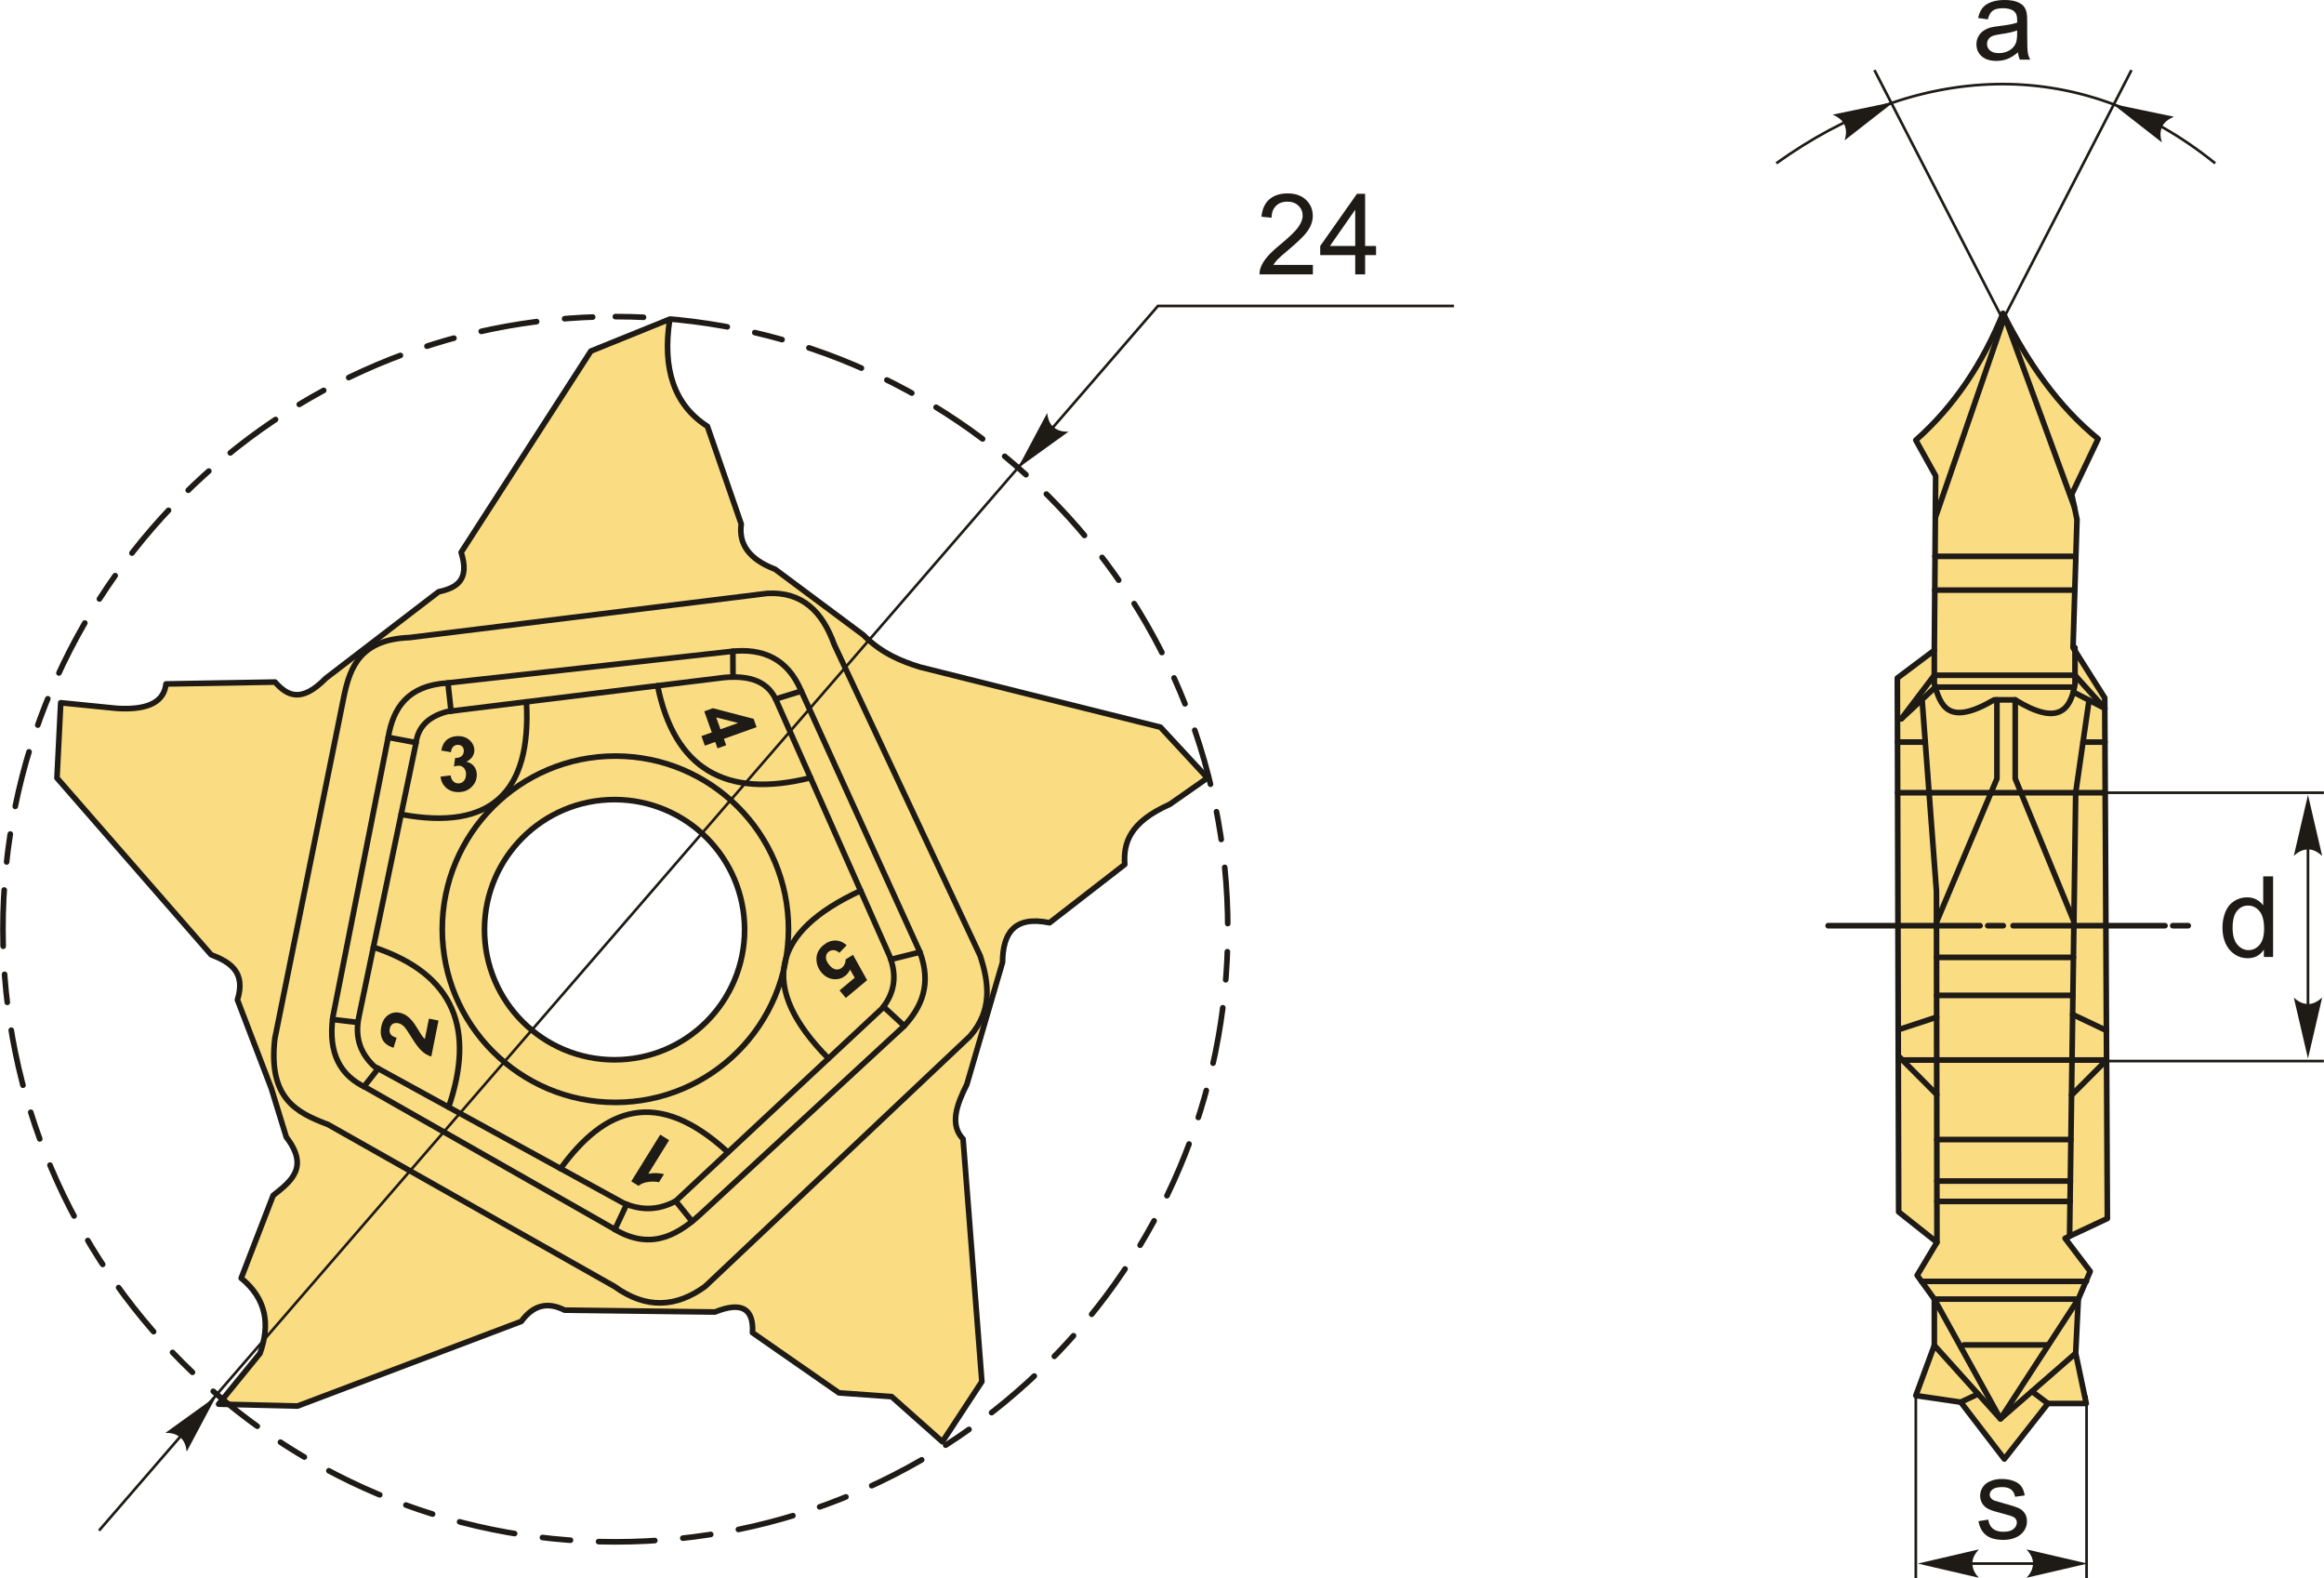<?xml version="1.0" encoding="UTF-8"?>
<!DOCTYPE svg PUBLIC "-//W3C//DTD SVG 1.1//EN" "http://www.w3.org/Graphics/SVG/1.1/DTD/svg11.dtd">
<!-- Creator: CorelDRAW 2018 (64-Bit) -->
<svg xmlns="http://www.w3.org/2000/svg" xml:space="preserve" width="2065px" height="1402px" version="1.1" style="shape-rendering:geometricPrecision; text-rendering:geometricPrecision; image-rendering:optimizeQuality; fill-rule:evenodd; clip-rule:evenodd"
viewBox="0 0 2062.5 1400.45"
 xmlns:xlink="http://www.w3.org/1999/xlink">
 <defs>
  <style type="text/css">
   <![CDATA[
    .str2 {stroke:#1E1A16;stroke-width:2.36;stroke-miterlimit:22.926}
    .str0 {stroke:#1E1A16;stroke-width:4.99;stroke-linecap:round;stroke-linejoin:round;stroke-miterlimit:22.926}
    .str1 {stroke:#1E1A16;stroke-width:4.99;stroke-linecap:round;stroke-linejoin:round;stroke-miterlimit:22.926;stroke-dasharray:24.97 24.97 49.93 24.97}
    .fil1 {fill:none}
    .fil0 {fill:#FADC82}
    .fil2 {fill:#1E1A16;fill-rule:nonzero}
    .fil3 {fill:#1E1A16;fill-rule:nonzero}
   ]]>
  </style>
 </defs>
 <g id="Layer_x0020_1">
  <g id="_1995208478832">
   <path class="fil0 str0" d="M240.66 965.6c-10.01,-26.14 -20.02,-52.28 -30.03,-78.42 7.63,-24.43 -6.18,-33.45 -23.36,-40.05 -45.6,-52.28 -91.21,-104.56 -136.82,-156.84 1.12,-22.24 2.23,-44.49 3.34,-66.74 16.69,1.67 33.37,3.34 50.06,5.01 29.36,1.71 41.68,-6.81 43.38,-21.69 32.26,-0.56 64.51,-1.12 96.77,-1.67 10.76,12.08 23.2,18.98 45.05,-3.34 33.37,-25.58 66.74,-51.17 100.11,-76.75 15.75,-3.43 27.95,-10.09 20.03,-35.04 38.37,-59.51 76.75,-119.02 115.12,-178.53 23.36,-9.46 46.72,-18.91 70.08,-28.37 -6.91,44.17 3.88,76.23 33.37,95.11 10.01,28.92 20.03,57.84 30.04,86.76 -2.46,17.5 6.73,31.13 30.03,40.05 26.14,19.46 52.28,38.93 78.42,58.39 16.13,16.35 34.03,23.35 50.06,28.37 71.19,17.8 142.38,35.59 213.57,53.39 13.9,15.02 27.81,30.04 41.71,45.05 -11.12,7.79 -22.25,15.58 -33.37,23.36 -35.87,15.92 -41.32,34.38 -40.04,53.39 -22.25,17.25 -44.5,34.49 -66.74,51.73 -31.14,-6.41 -41.49,9 -41.72,35.04 -10.56,36.15 -21.13,72.3 -31.7,108.45 -9.27,18.36 -15.35,35.84 -3.34,48.39 5.57,71.75 11.13,143.49 16.69,215.24 -11.68,17.8 -23.36,35.6 -35.04,53.39 -15.02,-13.34 -30.03,-26.69 -45.05,-40.04 -15.57,-1.11 -31.15,-2.23 -46.72,-3.34 -25.58,-17.8 -51.17,-35.59 -76.75,-53.39 1.16,-21.24 -9.46,-27.99 -33.37,-18.36 -44.5,-0.55 -88.99,-1.11 -133.48,-1.66 -14.35,-7.29 -27.32,-5.18 -38.38,10.01 -66.19,25.03 -132.37,50.05 -198.56,75.08 -23.36,-0.56 -46.71,-1.11 -70.07,-1.67 12.23,-15.01 24.47,-30.03 36.7,-45.05 9.06,-25.41 5.97,-48.19 -16.68,-66.74 9.45,-24.47 18.91,-48.94 28.36,-73.41 16.01,-12.57 32.27,-25.04 11.68,-51.73 -4.45,-14.46 -8.9,-28.92 -13.35,-43.38zm304.69 -256.12c63.75,0 115.44,51.68 115.44,115.44 0,63.75 -51.69,115.44 -115.44,115.44 -63.76,0 -115.44,-51.69 -115.44,-115.44 0,-63.76 51.68,-115.44 115.44,-115.44z"/>
   <path class="fil1 str0" d="M305.14 617.96c5.47,-26.72 15.2,-50.61 58.29,-52.25 105.84,-13.06 211.69,-26.13 317.54,-39.19 31.19,-1.69 48.9,16.39 59.29,45.22 43.21,92.11 86.41,184.23 129.62,276.34 7.9,24.33 10.86,48.41 -9.04,71.35 -78.38,74.02 -156.76,148.05 -235.14,222.07 -25.48,18.49 -52.14,20.36 -80.39,0 -84.75,-47.89 -169.49,-95.79 -254.23,-143.69 -27.4,-10.41 -53.43,-22.58 -47.23,-76.37 20.43,-101.16 40.86,-202.32 61.29,-303.48z"/>
   <path class="fil1 str0" d="M344.45 654.29c4.41,-26.57 17.72,-45.99 52.35,-48.26 83.43,-9.27 166.86,-18.54 250.29,-27.81 31.99,-4.09 51.9,8.3 62.98,32.71 35.45,77.98 70.89,155.96 106.33,233.94 10.47,28.38 1.63,48.36 -13.9,65.43 -60.53,55.89 -121.06,111.79 -181.58,167.68 -22.08,20.17 -46.24,31.43 -77.71,11.45 -72.8,-41.44 -145.59,-82.88 -218.39,-124.33 -22.33,-10.42 -34.07,-29.79 -29.45,-62.98 16.36,-82.61 32.72,-165.22 49.08,-247.83z"/>
   <path class="fil1 str0" d="M368.99 660.01c1.49,-13.71 9.73,-23.8 27.81,-28.63l246.2 -30.26c21.99,-1.89 39.21,3.07 46.62,22.08l99.79 224.94c7.31,18.7 3.75,33.78 -6.54,46.62l-183.22 170.95c-14.32,7.75 -29.72,9.09 -46.62,1.64l-220.85 -121.06c-11.93,-11.08 -17.55,-25.08 -13.9,-43.35l50.71 -242.93z"/>
   <line class="fil1 str0" x1="369.13" y1="658.9" x2="344.45" y2= "654.29" />
   <line class="fil1 str0" x1="400.24" y1="630.96" x2="397.46" y2= "605.95" />
   <line class="fil1 str0" x1="650.49" y1="600.75" x2="650.37" y2= "577.85" />
   <line class="fil1 str0" x1="688.33" y1="620.24" x2="711.12" y2= "613.25" />
   <line class="fil1 str0" x1="784.05" y1="893.24" x2="802.5" y2= "910.3" />
   <line class="fil1 str0" x1="790.56" y1="851.32" x2="816.4" y2= "844.87" />
   <line class="fil1 str0" x1="545.64" y1="1090.92" x2="556.1" y2= "1068.61" />
   <line class="fil1 str0" x1="599.65" y1="1065.71" x2="614.19" y2= "1083.77" />
   <line class="fil1 str0" x1="317.58" y1="907.22" x2="295.06" y2= "904.57" />
   <line class="fil1 str0" x1="322.93" y1="964.19" x2="335.57" y2= "948.15" />
   <circle class="fil1 str0" cx="546.08" cy="824.51" r="153.65"/>
   <path class="fil1 str0" d="M355.92 722.61c79.85,14.9 115.76,-19.6 111.21,-99.87"/>
   <path class="fil1 str0" d="M583.56 608.43c14.72,73.02 59.68,100.7 135.76,81.7"/>
   <path class="fil1 str0" d="M331.33 840.43c73.23,24.15 89.92,74 66.75,141.98"/>
   <path class="fil1 str0" d="M497.44 1036.88c38.99,-53.69 85.5,-72.53 148.59,-14.44"/>
   <path class="fil1 str0" d="M763.77 790.34c-79.16,36.53 -91.03,85.65 -28.55,148.88"/>
   <g>
    <path class="fil2" d="M390.88 689.11l9.01 -1.1c0.29,2.31 1.06,4.07 2.31,5.29 1.25,1.22 2.77,1.83 4.54,1.83 1.91,0 3.52,-0.73 4.83,-2.19 1.3,-1.46 1.95,-3.42 1.95,-5.91 0,-2.34 -0.62,-4.2 -1.87,-5.57 -1.26,-1.37 -2.78,-2.06 -4.59,-2.06 -1.19,0 -2.6,0.24 -4.25,0.7l1.03 -7.55c2.51,0.07 4.42,-0.48 5.74,-1.65 1.32,-1.15 1.98,-2.7 1.98,-4.63 0,-1.64 -0.49,-2.94 -1.46,-3.92 -0.97,-0.97 -2.26,-1.46 -3.88,-1.46 -1.59,0 -2.95,0.55 -4.07,1.66 -1.13,1.11 -1.8,2.73 -2.05,4.85l-8.55 -1.46c0.6,-2.96 1.5,-5.32 2.71,-7.09 1.19,-1.77 2.88,-3.16 5.02,-4.17 2.15,-1.01 4.57,-1.52 7.24,-1.52 4.56,0 8.22,1.46 10.98,4.39 2.27,2.39 3.42,5.1 3.42,8.12 0,4.27 -2.33,7.7 -7,10.24 2.78,0.6 4.99,1.93 6.67,4.01 1.66,2.08 2.49,4.59 2.49,7.53 0,4.26 -1.56,7.9 -4.66,10.9 -3.11,3.01 -6.97,4.51 -11.61,4.51 -4.38,0 -8.02,-1.26 -10.9,-3.81 -2.9,-2.53 -4.57,-5.84 -5.03,-9.94z"/>
    <path class="fil2" d="M622.47 653.14l9.2 -3.29 -6.7 -18.71 7.67 -2.74 36.13 9.44 2.62 7.36 -28.99 10.38 2.03 5.67 -7.69 2.75 -2.04 -5.67 -9.2 3.3 -3.03 -8.49zm16.9 -6.04l15.62 -5.6 -19.38 -4.91 3.76 10.51z"/>
    <path class="fil2" d="M751.38 838.75l-6.5 6.68c-1.55,-1.45 -3.22,-2.22 -5,-2.33 -1.79,-0.11 -3.34,0.39 -4.64,1.47 -1.49,1.24 -2.25,2.91 -2.27,4.97 -0.03,2.08 0.98,4.34 3.01,6.79 1.91,2.29 3.85,3.58 5.83,3.87 1.98,0.29 3.8,-0.26 5.44,-1.62 2.06,-1.71 3.14,-4.16 3.26,-7.33l6.49 -4 12.52 22.47 -18.91 15.75 -5.57 -6.68 13.48 -11.24 -4.15 -7.27c-0.93,2.12 -2.23,3.88 -3.9,5.26 -3.16,2.64 -6.82,3.73 -10.95,3.26 -4.12,-0.47 -7.72,-2.54 -10.79,-6.22 -2.55,-3.08 -3.94,-6.56 -4.17,-10.44 -0.32,-5.31 1.68,-9.77 5.98,-13.36 3.45,-2.87 7.03,-4.29 10.74,-4.24 3.71,0.04 7.08,1.44 10.1,4.21z"/>
    <path class="fil2" d="M380.61 903.83l8.48 1.69 -6.39 31.98c-3.13,-0.98 -5.97,-2.63 -8.48,-4.93 -2.53,-2.31 -5.65,-6.49 -9.37,-12.54 -3.01,-4.89 -5.11,-7.92 -6.28,-9.12 -1.64,-1.64 -3.37,-2.64 -5.2,-3 -2.05,-0.41 -3.72,-0.18 -5.03,0.7 -1.3,0.87 -2.16,2.27 -2.54,4.2 -0.38,1.91 -0.11,3.54 0.81,4.89 0.92,1.35 2.7,2.38 5.32,3.09l-2.72 8.91c-4.91,-1.55 -8.18,-3.97 -9.79,-7.26 -1.62,-3.29 -2,-7.08 -1.15,-11.37 0.95,-4.69 2.95,-8.13 6.02,-10.31 3.07,-2.17 6.48,-2.89 10.26,-2.14 2.13,0.43 4.1,1.22 5.88,2.37 1.78,1.16 3.57,2.79 5.36,4.87 1.18,1.39 2.81,3.79 4.88,7.2 2.06,3.4 3.45,5.58 4.16,6.51 0.72,0.94 1.43,1.74 2.16,2.38l3.62 -18.12z"/>
    <path class="fil2" d="M585.88 1006.79l7.9 4.9 -18.46 29.8c4.56,-0.92 9.2,-0.8 13.92,0.33l-4.45 7.19c-2.48,-0.61 -5.52,-0.72 -9.1,-0.34 -3.59,0.39 -6.62,1.56 -9.08,3.51l-6.41 -3.96 25.68 -41.43z"/>
   </g>
   <path class="fil1 str1" d="M546.08 280.93c300.2,0 543.57,243.37 543.57,543.58 0,300.21 -243.37,543.58 -543.57,543.58 -300.21,0 -543.58,-243.37 -543.58,-543.58 0,-300.21 243.37,-543.58 543.58,-543.58z"/>
   <polyline class="fil1 str2" points="87.8,1358.09 1027.65,271.46 1290.42,271.46 "/>
   <path id="стрелка.cdr" class="fil3" d="M903.21 415.5l26.13 -49.04c0.6,5.23 2.29,9.85 5.69,12.59 3.63,2.91 7.25,4.1 13.26,3.97l-45.08 32.48z"/>
   <path id="стрелка.cdr_0" class="fil3" d="M191.73 1238.98l-26.12 49.03c-0.6,-5.22 -2.29,-9.84 -5.7,-12.58 -3.63,-2.91 -7.24,-4.1 -13.26,-3.98l45.08 -32.47z"/>
   <path class="fil2" d="M1165.17 235.04l0 8.39 -47.34 0c-0.06,-2.11 0.28,-4.15 1.03,-6.11 1.22,-3.21 3.17,-6.39 5.85,-9.5 2.68,-3.12 6.51,-6.71 11.48,-10.79 7.74,-6.38 13,-11.42 15.75,-15.15 2.76,-3.73 4.14,-7.26 4.14,-10.58 0,-3.48 -1.25,-6.41 -3.74,-8.81 -2.5,-2.38 -5.76,-3.58 -9.77,-3.58 -4.25,0 -7.64,1.27 -10.19,3.8 -2.55,2.51 -3.83,6.01 -3.86,10.48l-8.99 -0.9c0.62,-6.72 2.95,-11.85 6.97,-15.38 4.05,-3.52 9.46,-5.29 16.27,-5.29 6.86,0 12.3,1.9 16.29,5.71 4.01,3.81 6.01,8.54 6.01,14.17 0,2.86 -0.58,5.67 -1.76,8.44 -1.17,2.77 -3.12,5.69 -5.83,8.75 -2.73,3.05 -7.24,7.26 -13.53,12.58 -5.28,4.43 -8.67,7.43 -10.17,9.01 -1.5,1.58 -2.73,3.16 -3.71,4.76l35.1 0z"/>
   <path id="1" class="fil2" d="M1202.74 243.43l0 -17.08 -31.06 0 0 -8.09 32.66 -46.34 7.19 0 0 46.34 9.69 0 0 8.09 -9.69 0 0 17.08 -8.79 0zm0 -25.17l0 -32.17 -22.42 32.17 22.42 0z"/>
   <g>
    <path class="fil0 str0" d="M1700.32 390.58c34.52,-30.54 59.51,-68.71 77.39,-112.56 22.19,43.82 48.9,82.56 84.42,111.39 -7.82,16.41 -15.64,32.83 -23.45,49.24 1.56,7.43 3.13,14.85 4.69,22.28l-3.52 113.73 28.14 44.56 2.34 461.96 -37.51 17.59 22.27 29.31 -10.55 24.62 -2.34 48.07 9.38 44.56 -34.01 0 -38.69 49.24 -38.69 -50.42 -39.87 -5.86 16.42 -44.55 0 -41.04 -15.24 -21.1 17.58 -29.32 -34 -26.96 -1.17 -473.69 32.83 -24.62c0.39,-51.59 0.78,-103.18 1.17,-154.77 -5.86,-10.56 -11.72,-21.11 -17.59,-31.66z"/>
    <line class="fil1 str0" x1="1717.37" y1="493.65" x2="1842.24" y2= "493.65" />
    <line class="fil1 str0" x1="1717.14" y1="523.6" x2="1841.43" y2= "523.6" />
    <polyline class="fil1 str0" points="1717.63,459.31 1779.13,280.81 1841.02,449.79 "/>
    <path class="fil1 str0" d="M1716.74 577.01c0,9.87 0,19.75 0,29.63 5.53,19.83 12.25,38.21 53.07,14.36 6.25,0 12.49,0 18.73,0 37.39,23.01 48.99,9.91 53.06,-13.74 0,-10.86 0,-21.73 0,-32.6"/>
    <polyline class="fil1 str0" points="1687.42,637.85 1717.61,609.69 1840.12,609.69 "/>
    <line class="fil1 str0" x1="1840.12" y1="614.07" x2="1868.04" y2= "628.5" />
    <polyline class="fil1 str0" points="1687.42,637.85 1716.74,599.15 1841.6,599.15 1868.04,628.5 "/>
    <line class="fil1 str0" x1="1684.16" y1="703.39" x2="1868.45" y2= "703.39" />
    <polyline class="fil1 str0" points="1705.88,620.63 1718.63,790.78 1719.08,1102.28 "/>
    <polyline class="fil1 str0" points="1836.8,1096.9 1842.22,703.39 1854.08,621.28 "/>
    <line class="fil1 str0" x1="1684.05" y1="658.45" x2="1708.58" y2= "658.45" />
    <line class="fil1 str0" x1="1848.7" y1="658.48" x2="1868.19" y2= "658.48" />
    <polyline class="fil1 str0" points="1718.67,818.25 1772.31,690.91 1772.31,621 "/>
    <polyline class="fil1 str0" points="1788.54,621 1788.54,690.91 1840.65,817.58 "/>
    <line class="fil1 str0" x1="1840.21" y1="849.47" x2="1718.72" y2= "849.47" />
    <line class="fil1 str0" x1="1839.74" y1="883.18" x2="1718.75" y2= "883.18" />
    <line class="fil1 str0" x1="1684.68" y1="913.74" x2="1718.79" y2= "902.51" />
    <line class="fil1 str0" x1="1869.49" y1="914.37" x2="1839.51" y2= "900.15" />
    <line class="fil1 str0" x1="1622.5" y1="821.37" x2="1757.33" y2= "821.37" />
    <line class="fil1 str0" x1="1777.93" y1="821.37" x2="1764.19" y2= "821.37" />
    <line class="fil1 str0" x1="1786.67" y1="821.37" x2="1921.49" y2= "821.37" />
    <line class="fil1 str0" x1="1942.09" y1="821.37" x2="1928.36" y2= "821.37" />
    <polyline class="fil1 str0" points="1684.75,940.59 1869.62,940.59 1838.52,971.79 "/>
    <line class="fil1 str0" x1="1684.74" y1="936.85" x2="1718.89" y2= "971.17" />
    <line class="fil1 str0" x1="1718.95" y1="1011.13" x2="1837.96" y2= "1011.13" />
    <line class="fil1 str0" x1="1719" y1="1047.95" x2="1837.51" y2= "1047.95" />
    <line class="fil1 str0" x1="1719.03" y1="1066.05" x2="1837.25" y2= "1066.05" />
    <line class="fil1 str0" x1="1705.38" y1="1136.97" x2="1851.76" y2= "1136.97" />
    <polygon class="fil1 str0" points="1775.43,1258.94 1844.54,1152.7 1716.74,1152.7 "/>
    <polyline class="fil1 str0" points="1716.74,1193.74 1775.43,1258.94 1842.2,1200.77 "/>
    <line class="fil1 str0" x1="1742.97" y1="1193.39" x2="1816.98" y2= "1193.39" />
    <line class="fil1 str0" x1="1817.57" y1="1245.33" x2="1803.37" y2= "1234.6" />
    <line class="fil1 str0" x1="1740.19" y1="1244.15" x2="1755.59" y2= "1236.9" />
   </g>
   <line class="fil1 str2" x1="1779.13" y1="280.81" x2="1891.74" y2= "62.2" />
   <line class="fil1 str2" x1="1776.19" y1="280.81" x2="1663.58" y2= "62.2" />
   <path class="fil1 str2" d="M1576.51 144.91c122.77,-88.08 266.76,-99.19 389.52,0"/>
   <path id="стрелка.cdr_1" class="fil3" d="M1874.99 92.25l54.39 11.32c-4.84,2.05 -8.81,4.96 -10.48,9 -1.77,4.3 -1.9,8.11 -0.1,13.84l-43.81 -34.16z"/>
   <path id="стрелка.cdr_2" class="fil3" d="M1680.89 90.4l-54.4 11.33c4.85,2.04 8.81,4.96 10.49,8.99 1.77,4.3 1.9,8.11 0.09,13.84l43.82 -34.16z"/>
   <path class="fil2" d="M1790.98 46.44c-3.26,2.78 -6.41,4.73 -9.42,5.88 -3.01,1.15 -6.24,1.71 -9.7,1.71 -5.7,0 -10.07,-1.38 -13.14,-4.16 -3.06,-2.76 -4.59,-6.31 -4.59,-10.62 0,-2.53 0.58,-4.84 1.73,-6.94 1.17,-2.1 2.68,-3.76 4.55,-5.03 1.88,-1.26 3.97,-2.23 6.32,-2.88 1.73,-0.45 4.34,-0.88 7.82,-1.31 7.1,-0.83 12.34,-1.85 15.68,-3.01 0.04,-1.2 0.05,-1.97 0.05,-2.29 0,-3.56 -0.83,-6.07 -2.49,-7.54 -2.25,-1.98 -5.6,-2.96 -10.02,-2.96 -4.15,0 -7.21,0.73 -9.17,2.18 -1.99,1.45 -3.43,4.01 -4.38,7.71l-8.59 -1.2c0.78,-3.68 2.06,-6.66 3.86,-8.92 1.8,-2.26 4.39,-4 7.79,-5.23 3.38,-1.21 7.32,-1.83 11.79,-1.83 4.42,0 8.03,0.52 10.81,1.57 2.77,1.04 4.82,2.34 6.11,3.92 1.3,1.59 2.22,3.58 2.75,6 0.28,1.49 0.43,4.19 0.43,8.07l0 11.65c0,8.14 0.19,13.28 0.55,15.46 0.35,2.19 1.08,4.27 2.15,6.26l-9.19 0c-0.88,-1.84 -1.45,-4.01 -1.7,-6.49zm-0.7 -19.47c-3.19,1.29 -7.99,2.39 -14.38,3.29 -3.63,0.52 -6.19,1.1 -7.69,1.75 -1.5,0.65 -2.64,1.6 -3.46,2.83 -0.82,1.25 -1.23,2.63 -1.23,4.16 0,2.31 0.88,4.26 2.66,5.81 1.78,1.55 4.38,2.33 7.79,2.33 3.38,0 6.39,-0.73 9.04,-2.21 2.63,-1.47 4.58,-3.48 5.81,-6.03 0.95,-1.98 1.41,-4.89 1.41,-8.74l0.05 -3.19z"/>
   <path class="fil2" d="M2009.24 849.14l0 -6.57c-3.27,5.11 -8.1,7.67 -14.48,7.67 -4.12,0 -7.92,-1.13 -11.36,-3.41 -3.47,-2.27 -6.15,-5.45 -8.06,-9.51 -1.9,-4.08 -2.85,-8.75 -2.85,-14.05 0,-5.16 0.87,-9.83 2.58,-14.05 1.73,-4.19 4.31,-7.42 7.76,-9.65 3.43,-2.25 7.29,-3.36 11.53,-3.36 3.13,0 5.91,0.66 8.34,1.98 2.43,1.31 4.41,3.04 5.95,5.16l0 -25.72 8.78 0 0 71.51 -8.19 0zm-27.76 -25.85c0,6.63 1.4,11.57 4.21,14.85 2.8,3.28 6.11,4.91 9.92,4.91 3.85,0 7.11,-1.57 9.81,-4.7 2.68,-3.13 4.03,-7.9 4.03,-14.33 0,-7.06 -1.37,-12.25 -4.12,-15.56 -2.73,-3.31 -6.1,-4.96 -10.12,-4.96 -3.91,0 -7.17,1.58 -9.8,4.76 -2.61,3.18 -3.93,8.19 -3.93,15.03z"/>
   <line class="fil1 str2" x1="1868.45" y1="703.39" x2="2062.5" y2= "703.39" />
   <line class="fil1 str2" x1="1868.45" y1="941.49" x2="2062.5" y2= "941.49" />
   <path id="стрелка.cdr_3" class="fil3" d="M2048.39 705.32l12.59 54.12c-3.89,-3.54 -8.21,-5.91 -12.57,-5.74 -4.65,0.2 -8.16,1.69 -12.6,5.74l12.58 -54.12z"/>
   <line class="fil1 str2" x1="2048.39" y1="732.38" x2="2048.39" y2= "926.59" />
   <path id="стрелка.cdr_4" class="fil3" d="M2048.39 939.24l12.59 -54.11c-3.89,3.54 -8.21,5.9 -12.57,5.73 -4.65,-0.2 -8.16,-1.68 -12.6,-5.73l12.58 54.11z"/>
   <path class="fil2" d="M1755.92 1349.76l8.69 -1.4c0.48,3.48 1.85,6.15 4.08,8.01 2.23,1.85 5.36,2.78 9.35,2.78 4.05,0 7.04,-0.81 9.01,-2.46 1.94,-1.63 2.93,-3.56 2.93,-5.78 0,-1.98 -0.89,-3.54 -2.63,-4.68 -1.24,-0.78 -4.23,-1.76 -8.99,-2.98 -6.43,-1.61 -10.87,-3.01 -13.37,-4.19 -2.48,-1.2 -4.36,-2.83 -5.64,-4.93 -1.28,-2.08 -1.93,-4.39 -1.93,-6.92 0,-2.31 0.53,-4.45 1.58,-6.41 1.06,-1.96 2.5,-3.6 4.31,-4.89 1.36,-1 3.23,-1.85 5.58,-2.55 2.36,-0.7 4.87,-1.05 7.57,-1.05 4.06,0 7.62,0.58 10.69,1.76 3.08,1.17 5.34,2.77 6.8,4.77 1.45,2.01 2.47,4.69 3.02,8.05l-8.59 1.2c-0.38,-2.7 -1.52,-4.81 -3.38,-6.32 -1.87,-1.52 -4.5,-2.27 -7.91,-2.27 -4.01,0 -6.89,0.67 -8.6,2 -1.72,1.33 -2.58,2.89 -2.58,4.68 0,1.13 0.35,2.16 1.06,3.08 0.72,0.93 1.83,1.71 3.36,2.33 0.89,0.33 3.45,1.08 7.74,2.24 6.2,1.65 10.52,3.02 12.99,4.06 2.46,1.05 4.39,2.6 5.79,4.6 1.41,2.01 2.11,4.51 2.11,7.51 0,2.91 -0.85,5.66 -2.56,8.24 -1.71,2.58 -4.18,4.57 -7.39,5.99 -3.23,1.41 -6.87,2.11 -10.94,2.11 -6.72,0 -11.86,-1.4 -15.39,-4.18 -3.53,-2.79 -5.78,-6.92 -6.76,-12.4z"/>
   <path id="стрелка.cdr_5" class="fil3" d="M1702.13 1387.37l54.12 -12.58c-3.54,3.89 -5.91,8.2 -5.73,12.57 0.2,4.65 1.68,8.15 5.73,12.6l-54.12 -12.59z"/>
   <line class="fil1 str2" x1="1712.82" y1="1387.37" x2="1825.66" y2= "1387.37" />
   <path id="стрелка.cdr_6" class="fil3" d="M1852.71 1387.37l-54.11 -12.58c3.54,3.89 5.9,8.2 5.73,12.57 -0.2,4.65 -1.68,8.15 -5.73,12.6l54.11 -12.59z"/>
   <line class="fil1 str2" x1="1700.32" y1="1238.29" x2="1700.32" y2= "1400.45" />
   <line class="fil1 str2" x1="1851.87" y1="1238.29" x2="1851.87" y2= "1400.45" />
  </g>
 </g>
</svg>
